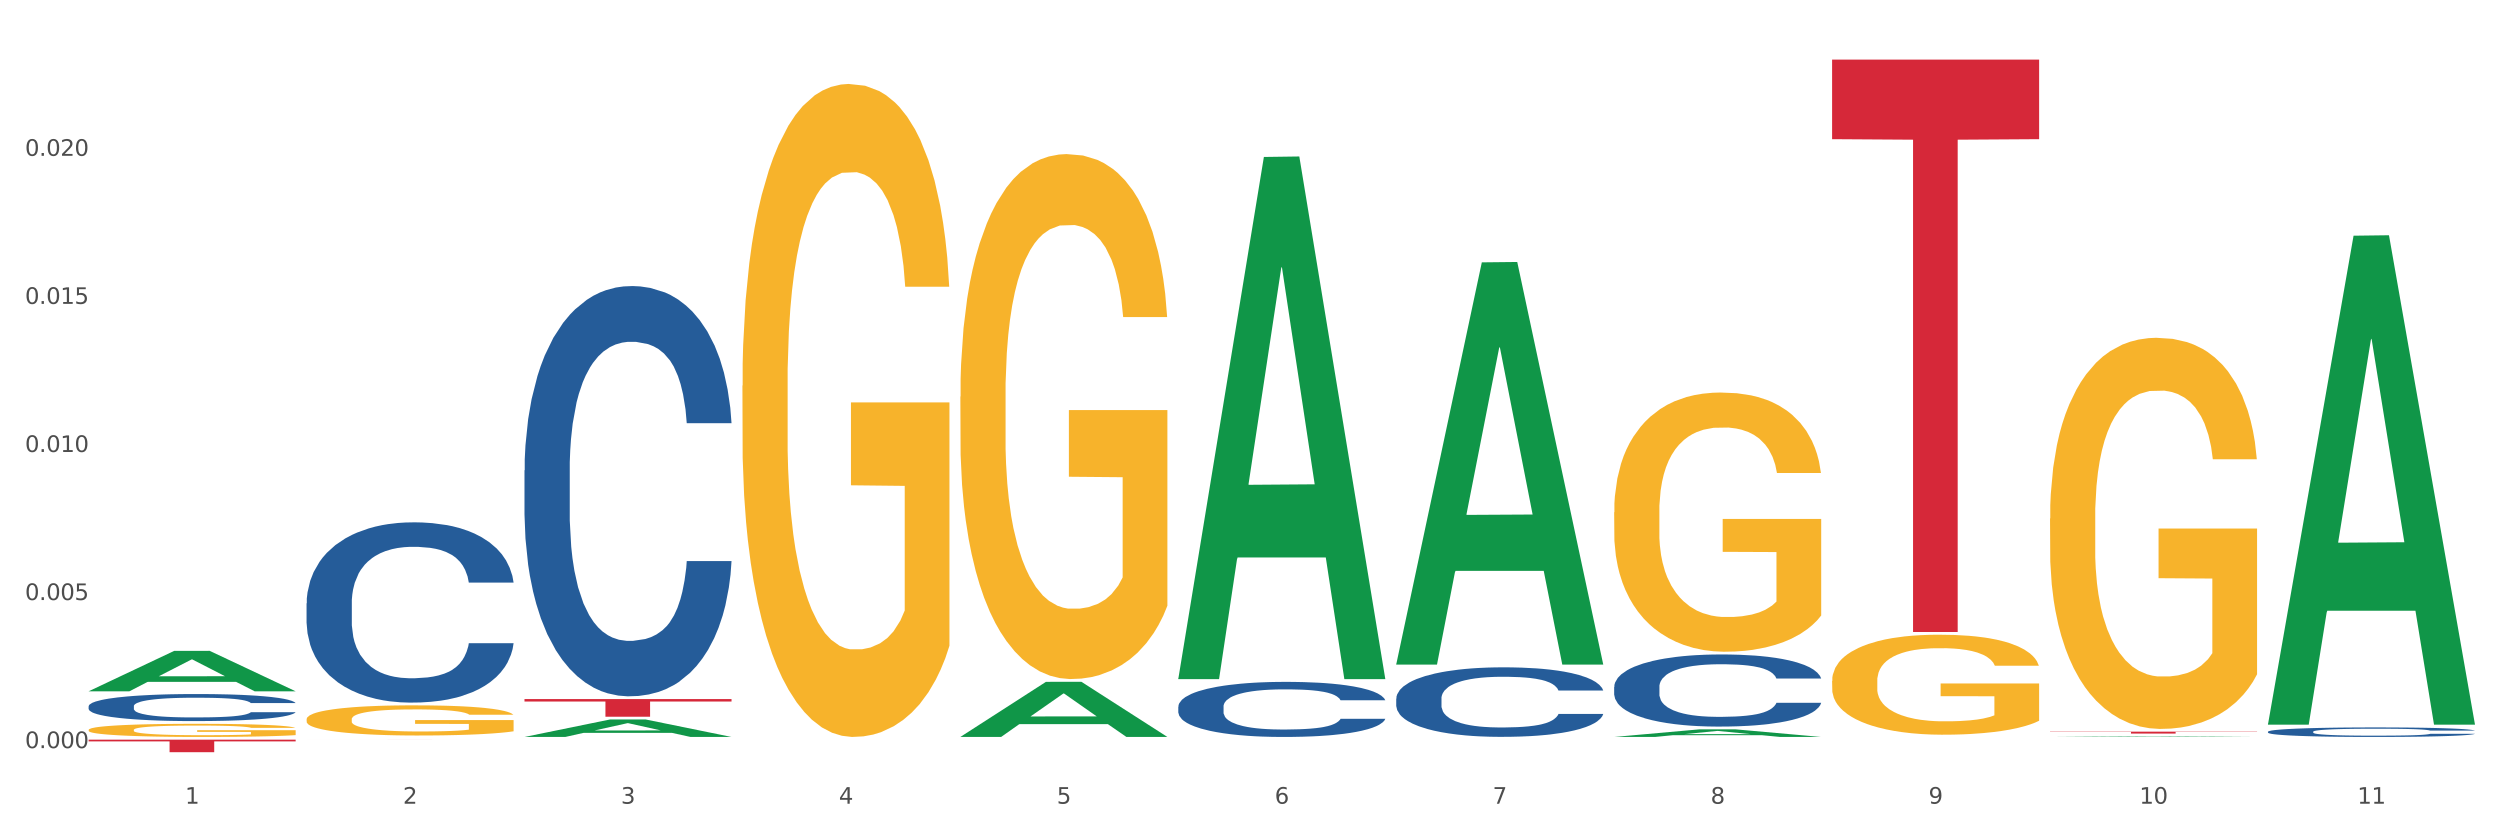<?xml version="1.0" encoding="utf-8" standalone="no"?>
<!DOCTYPE svg PUBLIC "-//W3C//DTD SVG 1.1//EN"
  "http://www.w3.org/Graphics/SVG/1.1/DTD/svg11.dtd">
<svg xmlns:xlink="http://www.w3.org/1999/xlink" width="1080pt" height="360pt" viewBox="0 0 1080 360" xmlns="http://www.w3.org/2000/svg" version="1.1">
 <rect x="0" y="0" width="1080" height="360" fill="#333333" stroke="none"/>
 <defs>
  <style type="text/css">*{stroke-linejoin: round; stroke-linecap: butt}</style>
 </defs>
 <g id="figure_1">
  <g id="patch_1">
   <path d="M 0 360 
L 1080 360 
L 1080 0 
L 0 0 
z
" style="fill: #ffffff; stroke: #ffffff; stroke-linejoin: miter"/>
  </g>
  <g id="axes_1">
   <g id="matplotlib.axis_1">
    <g id="xtick_1">
     <g id="text_1">
      <!-- 1 -->
      <g style="fill: #4d4d4d" transform="translate(79.949 347.204) scale(0.096 -0.096)">
       <defs>
        <path id="DejaVuSans-31" d="M 794 531 
L 1825 531 
L 1825 4091 
L 703 3866 
L 703 4441 
L 1819 4666 
L 2450 4666 
L 2450 531 
L 3481 531 
L 3481 0 
L 794 0 
L 794 531 
z
" transform="scale(0.016)"/>
       </defs>
       <use xlink:href="#DejaVuSans-31"/>
      </g>
     </g>
    </g>
    <g id="xtick_2">
     <g id="text_2">
      <!-- 2 -->
      <g style="fill: #4d4d4d" transform="translate(174.097 347.204) scale(0.096 -0.096)">
       <defs>
        <path id="DejaVuSans-32" d="M 1228 531 
L 3431 531 
L 3431 0 
L 469 0 
L 469 531 
Q 828 903 1448 1529 
Q 2069 2156 2228 2338 
Q 2531 2678 2651 2914 
Q 2772 3150 2772 3378 
Q 2772 3750 2511 3984 
Q 2250 4219 1831 4219 
Q 1534 4219 1204 4116 
Q 875 4013 500 3803 
L 500 4441 
Q 881 4594 1212 4672 
Q 1544 4750 1819 4750 
Q 2544 4750 2975 4387 
Q 3406 4025 3406 3419 
Q 3406 3131 3298 2873 
Q 3191 2616 2906 2266 
Q 2828 2175 2409 1742 
Q 1991 1309 1228 531 
z
" transform="scale(0.016)"/>
       </defs>
       <use xlink:href="#DejaVuSans-32"/>
      </g>
     </g>
    </g>
    <g id="xtick_3">
     <g id="text_3">
      <!-- 3 -->
      <g style="fill: #4d4d4d" transform="translate(268.244 347.204) scale(0.096 -0.096)">
       <defs>
        <path id="DejaVuSans-33" d="M 2597 2516 
Q 3050 2419 3304 2112 
Q 3559 1806 3559 1356 
Q 3559 666 3084 287 
Q 2609 -91 1734 -91 
Q 1441 -91 1130 -33 
Q 819 25 488 141 
L 488 750 
Q 750 597 1062 519 
Q 1375 441 1716 441 
Q 2309 441 2620 675 
Q 2931 909 2931 1356 
Q 2931 1769 2642 2001 
Q 2353 2234 1838 2234 
L 1294 2234 
L 1294 2753 
L 1863 2753 
Q 2328 2753 2575 2939 
Q 2822 3125 2822 3475 
Q 2822 3834 2567 4026 
Q 2313 4219 1838 4219 
Q 1578 4219 1281 4162 
Q 984 4106 628 3988 
L 628 4550 
Q 988 4650 1302 4700 
Q 1616 4750 1894 4750 
Q 2613 4750 3031 4423 
Q 3450 4097 3450 3541 
Q 3450 3153 3228 2886 
Q 3006 2619 2597 2516 
z
" transform="scale(0.016)"/>
       </defs>
       <use xlink:href="#DejaVuSans-33"/>
      </g>
     </g>
    </g>
    <g id="xtick_4">
     <g id="text_4">
      <!-- 4 -->
      <g style="fill: #4d4d4d" transform="translate(362.392 347.204) scale(0.096 -0.096)">
       <defs>
        <path id="DejaVuSans-34" d="M 2419 4116 
L 825 1625 
L 2419 1625 
L 2419 4116 
z
M 2253 4666 
L 3047 4666 
L 3047 1625 
L 3713 1625 
L 3713 1100 
L 3047 1100 
L 3047 0 
L 2419 0 
L 2419 1100 
L 313 1100 
L 313 1709 
L 2253 4666 
z
" transform="scale(0.016)"/>
       </defs>
       <use xlink:href="#DejaVuSans-34"/>
      </g>
     </g>
    </g>
    <g id="xtick_5">
     <g id="text_5">
      <!-- 5 -->
      <g style="fill: #4d4d4d" transform="translate(456.54 347.204) scale(0.096 -0.096)">
       <defs>
        <path id="DejaVuSans-35" d="M 691 4666 
L 3169 4666 
L 3169 4134 
L 1269 4134 
L 1269 2991 
Q 1406 3038 1543 3061 
Q 1681 3084 1819 3084 
Q 2600 3084 3056 2656 
Q 3513 2228 3513 1497 
Q 3513 744 3044 326 
Q 2575 -91 1722 -91 
Q 1428 -91 1123 -41 
Q 819 9 494 109 
L 494 744 
Q 775 591 1075 516 
Q 1375 441 1709 441 
Q 2250 441 2565 725 
Q 2881 1009 2881 1497 
Q 2881 1984 2565 2268 
Q 2250 2553 1709 2553 
Q 1456 2553 1204 2497 
Q 953 2441 691 2322 
L 691 4666 
z
" transform="scale(0.016)"/>
       </defs>
       <use xlink:href="#DejaVuSans-35"/>
      </g>
     </g>
    </g>
    <g id="xtick_6">
     <g id="text_6">
      <!-- 6 -->
      <g style="fill: #4d4d4d" transform="translate(550.688 347.204) scale(0.096 -0.096)">
       <defs>
        <path id="DejaVuSans-36" d="M 2113 2584 
Q 1688 2584 1439 2293 
Q 1191 2003 1191 1497 
Q 1191 994 1439 701 
Q 1688 409 2113 409 
Q 2538 409 2786 701 
Q 3034 994 3034 1497 
Q 3034 2003 2786 2293 
Q 2538 2584 2113 2584 
z
M 3366 4563 
L 3366 3988 
Q 3128 4100 2886 4159 
Q 2644 4219 2406 4219 
Q 1781 4219 1451 3797 
Q 1122 3375 1075 2522 
Q 1259 2794 1537 2939 
Q 1816 3084 2150 3084 
Q 2853 3084 3261 2657 
Q 3669 2231 3669 1497 
Q 3669 778 3244 343 
Q 2819 -91 2113 -91 
Q 1303 -91 875 529 
Q 447 1150 447 2328 
Q 447 3434 972 4092 
Q 1497 4750 2381 4750 
Q 2619 4750 2861 4703 
Q 3103 4656 3366 4563 
z
" transform="scale(0.016)"/>
       </defs>
       <use xlink:href="#DejaVuSans-36"/>
      </g>
     </g>
    </g>
    <g id="xtick_7">
     <g id="text_7">
      <!-- 7 -->
      <g style="fill: #4d4d4d" transform="translate(644.835 347.204) scale(0.096 -0.096)">
       <defs>
        <path id="DejaVuSans-37" d="M 525 4666 
L 3525 4666 
L 3525 4397 
L 1831 0 
L 1172 0 
L 2766 4134 
L 525 4134 
L 525 4666 
z
" transform="scale(0.016)"/>
       </defs>
       <use xlink:href="#DejaVuSans-37"/>
      </g>
     </g>
    </g>
    <g id="xtick_8">
     <g id="text_8">
      <!-- 8 -->
      <g style="fill: #4d4d4d" transform="translate(738.983 347.204) scale(0.096 -0.096)">
       <defs>
        <path id="DejaVuSans-38" d="M 2034 2216 
Q 1584 2216 1326 1975 
Q 1069 1734 1069 1313 
Q 1069 891 1326 650 
Q 1584 409 2034 409 
Q 2484 409 2743 651 
Q 3003 894 3003 1313 
Q 3003 1734 2745 1975 
Q 2488 2216 2034 2216 
z
M 1403 2484 
Q 997 2584 770 2862 
Q 544 3141 544 3541 
Q 544 4100 942 4425 
Q 1341 4750 2034 4750 
Q 2731 4750 3128 4425 
Q 3525 4100 3525 3541 
Q 3525 3141 3298 2862 
Q 3072 2584 2669 2484 
Q 3125 2378 3379 2068 
Q 3634 1759 3634 1313 
Q 3634 634 3220 271 
Q 2806 -91 2034 -91 
Q 1263 -91 848 271 
Q 434 634 434 1313 
Q 434 1759 690 2068 
Q 947 2378 1403 2484 
z
M 1172 3481 
Q 1172 3119 1398 2916 
Q 1625 2713 2034 2713 
Q 2441 2713 2670 2916 
Q 2900 3119 2900 3481 
Q 2900 3844 2670 4047 
Q 2441 4250 2034 4250 
Q 1625 4250 1398 4047 
Q 1172 3844 1172 3481 
z
" transform="scale(0.016)"/>
       </defs>
       <use xlink:href="#DejaVuSans-38"/>
      </g>
     </g>
    </g>
    <g id="xtick_9">
     <g id="text_9">
      <!-- 9 -->
      <g style="fill: #4d4d4d" transform="translate(833.131 347.204) scale(0.096 -0.096)">
       <defs>
        <path id="DejaVuSans-39" d="M 703 97 
L 703 672 
Q 941 559 1184 500 
Q 1428 441 1663 441 
Q 2288 441 2617 861 
Q 2947 1281 2994 2138 
Q 2813 1869 2534 1725 
Q 2256 1581 1919 1581 
Q 1219 1581 811 2004 
Q 403 2428 403 3163 
Q 403 3881 828 4315 
Q 1253 4750 1959 4750 
Q 2769 4750 3195 4129 
Q 3622 3509 3622 2328 
Q 3622 1225 3098 567 
Q 2575 -91 1691 -91 
Q 1453 -91 1209 -44 
Q 966 3 703 97 
z
M 1959 2075 
Q 2384 2075 2632 2365 
Q 2881 2656 2881 3163 
Q 2881 3666 2632 3958 
Q 2384 4250 1959 4250 
Q 1534 4250 1286 3958 
Q 1038 3666 1038 3163 
Q 1038 2656 1286 2365 
Q 1534 2075 1959 2075 
z
" transform="scale(0.016)"/>
       </defs>
       <use xlink:href="#DejaVuSans-39"/>
      </g>
     </g>
    </g>
    <g id="xtick_10">
     <g id="text_10">
      <!-- 10 -->
      <g style="fill: #4d4d4d" transform="translate(924.224 347.204) scale(0.096 -0.096)">
       <defs>
        <path id="DejaVuSans-30" d="M 2034 4250 
Q 1547 4250 1301 3770 
Q 1056 3291 1056 2328 
Q 1056 1369 1301 889 
Q 1547 409 2034 409 
Q 2525 409 2770 889 
Q 3016 1369 3016 2328 
Q 3016 3291 2770 3770 
Q 2525 4250 2034 4250 
z
M 2034 4750 
Q 2819 4750 3233 4129 
Q 3647 3509 3647 2328 
Q 3647 1150 3233 529 
Q 2819 -91 2034 -91 
Q 1250 -91 836 529 
Q 422 1150 422 2328 
Q 422 3509 836 4129 
Q 1250 4750 2034 4750 
z
" transform="scale(0.016)"/>
       </defs>
       <use xlink:href="#DejaVuSans-31"/>
       <use xlink:href="#DejaVuSans-30" transform="translate(63.623 0)"/>
      </g>
     </g>
    </g>
    <g id="xtick_11">
     <g id="text_11">
      <!-- 11 -->
      <g style="fill: #4d4d4d" transform="translate(1018.372 347.204) scale(0.096 -0.096)">
       <use xlink:href="#DejaVuSans-31"/>
       <use xlink:href="#DejaVuSans-31" transform="translate(63.623 0)"/>
      </g>
     </g>
    </g>
    <g id="xtick_12"/>
    <g id="xtick_13"/>
    <g id="xtick_14"/>
    <g id="xtick_15"/>
    <g id="xtick_16"/>
    <g id="xtick_17"/>
    <g id="xtick_18"/>
    <g id="xtick_19"/>
    <g id="xtick_20"/>
    <g id="xtick_21"/>
   </g>
   <g id="matplotlib.axis_2">
    <g id="ytick_1">
     <g id="text_12">
      <!-- 0.000 -->
      <g style="fill: #4d4d4d" transform="translate(10.8 323.188) scale(0.096 -0.096)">
       <defs>
        <path id="DejaVuSans-2e" d="M 684 794 
L 1344 794 
L 1344 0 
L 684 0 
L 684 794 
z
" transform="scale(0.016)"/>
       </defs>
       <use xlink:href="#DejaVuSans-30"/>
       <use xlink:href="#DejaVuSans-2e" transform="translate(63.623 0)"/>
       <use xlink:href="#DejaVuSans-30" transform="translate(95.41 0)"/>
       <use xlink:href="#DejaVuSans-30" transform="translate(159.033 0)"/>
       <use xlink:href="#DejaVuSans-30" transform="translate(222.656 0)"/>
      </g>
     </g>
    </g>
    <g id="ytick_2">
     <g id="text_13">
      <!-- 0.005 -->
      <g style="fill: #4d4d4d" transform="translate(10.8 259.22) scale(0.096 -0.096)">
       <use xlink:href="#DejaVuSans-30"/>
       <use xlink:href="#DejaVuSans-2e" transform="translate(63.623 0)"/>
       <use xlink:href="#DejaVuSans-30" transform="translate(95.41 0)"/>
       <use xlink:href="#DejaVuSans-30" transform="translate(159.033 0)"/>
       <use xlink:href="#DejaVuSans-35" transform="translate(222.656 0)"/>
      </g>
     </g>
    </g>
    <g id="ytick_3">
     <g id="text_14">
      <!-- 0.010 -->
      <g style="fill: #4d4d4d" transform="translate(10.8 195.252) scale(0.096 -0.096)">
       <use xlink:href="#DejaVuSans-30"/>
       <use xlink:href="#DejaVuSans-2e" transform="translate(63.623 0)"/>
       <use xlink:href="#DejaVuSans-30" transform="translate(95.41 0)"/>
       <use xlink:href="#DejaVuSans-31" transform="translate(159.033 0)"/>
       <use xlink:href="#DejaVuSans-30" transform="translate(222.656 0)"/>
      </g>
     </g>
    </g>
    <g id="ytick_4">
     <g id="text_15">
      <!-- 0.015 -->
      <g style="fill: #4d4d4d" transform="translate(10.8 131.284) scale(0.096 -0.096)">
       <use xlink:href="#DejaVuSans-30"/>
       <use xlink:href="#DejaVuSans-2e" transform="translate(63.623 0)"/>
       <use xlink:href="#DejaVuSans-30" transform="translate(95.41 0)"/>
       <use xlink:href="#DejaVuSans-31" transform="translate(159.033 0)"/>
       <use xlink:href="#DejaVuSans-35" transform="translate(222.656 0)"/>
      </g>
     </g>
    </g>
    <g id="ytick_5">
     <g id="text_16">
      <!-- 0.020 -->
      <g style="fill: #4d4d4d" transform="translate(10.8 67.315) scale(0.096 -0.096)">
       <use xlink:href="#DejaVuSans-30"/>
       <use xlink:href="#DejaVuSans-2e" transform="translate(63.623 0)"/>
       <use xlink:href="#DejaVuSans-30" transform="translate(95.41 0)"/>
       <use xlink:href="#DejaVuSans-32" transform="translate(159.033 0)"/>
       <use xlink:href="#DejaVuSans-30" transform="translate(222.656 0)"/>
      </g>
     </g>
    </g>
    <g id="ytick_6"/>
    <g id="ytick_7"/>
    <g id="ytick_8"/>
    <g id="ytick_9"/>
    <g id="ytick_10"/>
   </g>
   <g id="PolyCollection_1">
    <path d="M 38.283 298.615 
L 38.375 298.598 
L 75.258 281.176 
L 90.564 281.16 
L 127.723 298.648 
L 110.02 298.648 
L 101.998 294.575 
L 63.916 294.575 
L 63.64 294.641 
L 55.894 298.648 
L 38.283 298.648 
L 38.283 298.615 
L 68.711 292.145 
L 97.203 292.129 
L 83.095 284.887 
L 82.911 284.854 
L 82.727 284.904 
L 68.619 292.129 
L 68.711 292.145 
L 38.283 298.615 
z
" clip-path="url(#p1e951efc71)" style="fill: #109648"/>
    <path d="M 414.874 171.362 
L 414.979 171.155 
L 414.979 163.699 
L 415.19 157.278 
L 416.246 141.744 
L 417.83 128.903 
L 418.992 122.068 
L 420.154 116.475 
L 421.526 110.883 
L 423.216 105.084 
L 426.278 96.592 
L 428.179 92.242 
L 430.502 87.686 
L 434.726 81.058 
L 437.788 77.33 
L 440.956 74.223 
L 446.13 70.495 
L 449.509 68.838 
L 453.1 67.595 
L 457.429 66.766 
L 460.703 66.559 
L 467.883 67.181 
L 474.008 69.045 
L 476.964 70.495 
L 480.766 72.98 
L 482.772 74.637 
L 486.046 77.951 
L 489.425 82.3 
L 491.748 86.029 
L 495.233 93.071 
L 497.873 100.113 
L 500.301 108.812 
L 501.568 114.818 
L 502.519 120.411 
L 503.364 126.831 
L 504.208 136.98 
L 485.201 136.98 
L 484.462 129.731 
L 483.3 122.896 
L 481.611 116.268 
L 480.132 112.126 
L 477.598 106.948 
L 475.275 103.634 
L 472.846 101.148 
L 469.889 99.077 
L 467.566 98.042 
L 464.293 97.213 
L 457.851 97.42 
L 453.522 99.077 
L 450.565 101.148 
L 448.665 103.013 
L 446.975 105.084 
L 445.074 107.983 
L 442.857 112.333 
L 441.273 116.268 
L 439.689 121.239 
L 438.422 126.21 
L 437.26 132.009 
L 436.31 138.223 
L 435.571 144.644 
L 434.937 152.514 
L 434.409 165.563 
L 434.409 193.939 
L 434.62 200.359 
L 435.148 208.851 
L 435.782 215.272 
L 436.838 222.936 
L 437.788 228.114 
L 439.583 235.57 
L 441.59 241.784 
L 443.174 245.719 
L 444.758 249.033 
L 447.503 253.589 
L 450.565 257.318 
L 453.205 259.596 
L 456.796 261.667 
L 459.224 262.496 
L 461.336 262.91 
L 466.51 262.91 
L 470.206 262.289 
L 474.325 260.839 
L 477.492 258.975 
L 480.132 256.696 
L 483.089 252.968 
L 484.99 249.447 
L 484.99 206.159 
L 461.759 205.952 
L 461.759 177.162 
L 504.314 177.162 
L 504.314 261.667 
L 502.519 266.017 
L 500.512 269.952 
L 498.401 273.473 
L 495.233 277.823 
L 491.431 281.965 
L 488.052 284.865 
L 484.462 287.35 
L 480.238 289.628 
L 474.747 291.7 
L 471.368 292.528 
L 467.144 293.15 
L 462.181 293.357 
L 457.851 292.942 
L 453.628 291.907 
L 449.193 290.043 
L 444.863 287.35 
L 441.59 284.658 
L 438.316 281.344 
L 434.831 276.994 
L 432.086 272.852 
L 429.974 269.124 
L 427.651 264.36 
L 425.117 258.146 
L 423.216 252.554 
L 421.526 246.754 
L 419.731 239.298 
L 418.464 232.877 
L 417.197 224.8 
L 416.458 218.793 
L 415.613 209.473 
L 414.979 196.424 
L 414.874 171.362 
z
" clip-path="url(#p1e951efc71)" style="fill: #f7b32b"/>
    <path d="M 885.612 316.076 
L 975.052 316.076 
L 975.052 316.192 
L 939.87 316.192 
L 939.87 316.906 
L 920.583 316.906 
L 920.583 316.192 
L 885.612 316.192 
L 885.612 316.077 
L 885.612 316.076 
z
" clip-path="url(#p1e951efc71)" style="fill: #d62839"/>
    <path d="M 791.464 25.759 
L 880.905 25.759 
L 880.905 60.12 
L 845.722 60.352 
L 845.722 273.016 
L 826.435 273.016 
L 826.435 60.352 
L 791.464 60.12 
L 791.464 25.992 
L 791.464 25.759 
z
" clip-path="url(#p1e951efc71)" style="fill: #d62839"/>
    <path d="M 226.578 301.988 
L 316.019 301.988 
L 316.019 303.049 
L 280.836 303.057 
L 280.836 309.624 
L 261.549 309.624 
L 261.549 303.057 
L 226.578 303.049 
L 226.578 301.995 
L 226.578 301.988 
z
" clip-path="url(#p1e951efc71)" style="fill: #d62839"/>
    <path d="M 132.431 319.541 
L 221.871 319.541 
L 221.871 319.543 
L 186.688 319.543 
L 186.688 319.558 
L 167.401 319.558 
L 167.401 319.543 
L 132.431 319.543 
L 132.431 319.541 
L 132.431 319.541 
z
" clip-path="url(#p1e951efc71)" style="fill: #d62839"/>
    <path d="M 38.283 319.541 
L 127.723 319.541 
L 127.723 320.293 
L 92.541 320.298 
L 92.541 324.95 
L 73.254 324.95 
L 73.254 320.298 
L 38.283 320.293 
L 38.283 319.546 
L 38.283 319.541 
z
" clip-path="url(#p1e951efc71)" style="fill: #d62839"/>
    <path d="M 697.317 221.314 
L 697.422 221.211 
L 697.422 217.53 
L 697.633 214.359 
L 698.689 206.689 
L 700.273 200.349 
L 701.435 196.974 
L 702.597 194.213 
L 703.969 191.452 
L 705.659 188.588 
L 708.721 184.395 
L 710.622 182.248 
L 712.945 179.998 
L 717.169 176.725 
L 720.231 174.884 
L 723.399 173.35 
L 728.573 171.51 
L 731.952 170.692 
L 735.543 170.078 
L 739.872 169.669 
L 743.146 169.567 
L 750.326 169.873 
L 756.451 170.794 
L 759.407 171.51 
L 763.209 172.737 
L 765.215 173.555 
L 768.489 175.191 
L 771.868 177.339 
L 774.191 179.18 
L 777.676 182.657 
L 780.316 186.134 
L 782.744 190.429 
L 784.011 193.395 
L 784.962 196.156 
L 785.807 199.326 
L 786.651 204.337 
L 767.644 204.337 
L 766.905 200.758 
L 765.743 197.383 
L 764.054 194.111 
L 762.575 192.065 
L 760.041 189.509 
L 757.718 187.872 
L 755.289 186.645 
L 752.333 185.622 
L 750.009 185.111 
L 746.736 184.702 
L 740.294 184.804 
L 735.965 185.622 
L 733.008 186.645 
L 731.108 187.566 
L 729.418 188.588 
L 727.517 190.02 
L 725.3 192.168 
L 723.716 194.111 
L 722.132 196.565 
L 720.865 199.019 
L 719.703 201.883 
L 718.753 204.951 
L 718.014 208.121 
L 717.38 212.007 
L 716.852 218.45 
L 716.852 232.461 
L 717.063 235.631 
L 717.591 239.824 
L 718.225 242.994 
L 719.281 246.778 
L 720.231 249.335 
L 722.026 253.016 
L 724.033 256.084 
L 725.617 258.027 
L 727.201 259.664 
L 729.946 261.913 
L 733.008 263.754 
L 735.648 264.879 
L 739.239 265.902 
L 741.667 266.311 
L 743.779 266.515 
L 748.953 266.515 
L 752.649 266.209 
L 756.768 265.493 
L 759.935 264.572 
L 762.575 263.447 
L 765.532 261.607 
L 767.433 259.868 
L 767.433 238.494 
L 744.202 238.392 
L 744.202 224.177 
L 786.757 224.177 
L 786.757 265.902 
L 784.962 268.049 
L 782.956 269.992 
L 780.844 271.731 
L 777.676 273.879 
L 773.874 275.924 
L 770.495 277.356 
L 766.905 278.583 
L 762.681 279.708 
L 757.19 280.73 
L 753.811 281.14 
L 749.587 281.446 
L 744.624 281.549 
L 740.294 281.344 
L 736.071 280.833 
L 731.636 279.912 
L 727.306 278.583 
L 724.033 277.253 
L 720.759 275.617 
L 717.274 273.47 
L 714.529 271.424 
L 712.417 269.583 
L 710.094 267.231 
L 707.56 264.163 
L 705.659 261.402 
L 703.969 258.539 
L 702.174 254.857 
L 700.907 251.687 
L 699.64 247.698 
L 698.901 244.733 
L 698.056 240.131 
L 697.422 233.688 
L 697.317 221.314 
z
" clip-path="url(#p1e951efc71)" style="fill: #f7b32b"/>
    <path d="M 320.726 166.622 
L 320.832 166.364 
L 320.832 157.089 
L 321.043 149.103 
L 322.099 129.781 
L 323.683 113.808 
L 324.844 105.306 
L 326.006 98.35 
L 327.379 91.394 
L 329.068 84.18 
L 332.13 73.617 
L 334.031 68.207 
L 336.354 62.539 
L 340.578 54.295 
L 343.64 49.658 
L 346.808 45.793 
L 351.983 41.156 
L 355.362 39.095 
L 358.952 37.549 
L 363.281 36.518 
L 366.555 36.261 
L 373.735 37.034 
L 379.86 39.352 
L 382.817 41.156 
L 386.618 44.247 
L 388.625 46.308 
L 391.898 50.43 
L 395.277 55.841 
L 397.6 60.478 
L 401.085 69.237 
L 403.725 77.997 
L 406.154 88.817 
L 407.421 96.289 
L 408.371 103.245 
L 409.216 111.231 
L 410.061 123.855 
L 391.053 123.855 
L 390.314 114.838 
L 389.153 106.336 
L 387.463 98.092 
L 385.985 92.939 
L 383.45 86.499 
L 381.127 82.377 
L 378.699 79.285 
L 375.742 76.709 
L 373.419 75.421 
L 370.145 74.39 
L 363.704 74.648 
L 359.374 76.709 
L 356.418 79.285 
L 354.517 81.604 
L 352.827 84.18 
L 350.927 87.787 
L 348.709 93.197 
L 347.125 98.092 
L 345.541 104.275 
L 344.274 110.458 
L 343.112 117.672 
L 342.162 125.401 
L 341.423 133.387 
L 340.789 143.177 
L 340.261 159.408 
L 340.261 194.703 
L 340.473 202.69 
L 341.001 213.253 
L 341.634 221.239 
L 342.69 230.772 
L 343.64 237.212 
L 345.436 246.487 
L 347.442 254.216 
L 349.026 259.111 
L 350.61 263.233 
L 353.355 268.901 
L 356.418 273.538 
L 359.058 276.372 
L 362.648 278.949 
L 365.077 279.979 
L 367.189 280.494 
L 372.363 280.494 
L 376.059 279.721 
L 380.177 277.918 
L 383.345 275.599 
L 385.985 272.765 
L 388.941 268.128 
L 390.842 263.748 
L 390.842 209.904 
L 367.611 209.646 
L 367.611 173.835 
L 410.166 173.835 
L 410.166 278.949 
L 408.371 284.359 
L 406.365 289.254 
L 404.253 293.633 
L 401.085 299.044 
L 397.284 304.196 
L 393.904 307.803 
L 390.314 310.895 
L 386.09 313.729 
L 380.599 316.305 
L 377.22 317.335 
L 372.996 318.108 
L 368.033 318.366 
L 363.704 317.851 
L 359.48 316.563 
L 355.045 314.244 
L 350.715 310.895 
L 347.442 307.545 
L 344.168 303.423 
L 340.684 298.013 
L 337.938 292.861 
L 335.826 288.223 
L 333.503 282.298 
L 330.969 274.569 
L 329.068 267.613 
L 327.379 260.399 
L 325.583 251.124 
L 324.316 243.138 
L 323.049 233.09 
L 322.31 225.619 
L 321.465 214.026 
L 320.832 197.795 
L 320.726 166.622 
z
" clip-path="url(#p1e951efc71)" style="fill: #f7b32b"/>
    <path d="M 885.612 224.009 
L 885.718 223.854 
L 885.718 218.299 
L 885.929 213.515 
L 886.985 201.941 
L 888.569 192.374 
L 889.73 187.281 
L 890.892 183.115 
L 892.265 178.948 
L 893.954 174.627 
L 897.016 168.3 
L 898.917 165.059 
L 901.24 161.664 
L 905.464 156.726 
L 908.526 153.949 
L 911.694 151.634 
L 916.869 148.856 
L 920.248 147.622 
L 923.838 146.696 
L 928.167 146.078 
L 931.441 145.924 
L 938.622 146.387 
L 944.746 147.776 
L 947.703 148.856 
L 951.504 150.708 
L 953.511 151.942 
L 956.784 154.412 
L 960.163 157.652 
L 962.486 160.43 
L 965.971 165.677 
L 968.611 170.923 
L 971.04 177.405 
L 972.307 181.88 
L 973.257 186.047 
L 974.102 190.83 
L 974.947 198.392 
L 955.939 198.392 
L 955.2 192.991 
L 954.039 187.898 
L 952.349 182.96 
L 950.871 179.874 
L 948.336 176.016 
L 946.013 173.547 
L 943.585 171.695 
L 940.628 170.152 
L 938.305 169.38 
L 935.031 168.763 
L 928.59 168.917 
L 924.26 170.152 
L 921.304 171.695 
L 919.403 173.084 
L 917.713 174.627 
L 915.813 176.788 
L 913.595 180.028 
L 912.011 182.96 
L 910.427 186.664 
L 909.16 190.367 
L 907.999 194.688 
L 907.048 199.318 
L 906.309 204.102 
L 905.675 209.966 
L 905.147 219.688 
L 905.147 240.829 
L 905.359 245.613 
L 905.887 251.94 
L 906.52 256.724 
L 907.576 262.433 
L 908.526 266.291 
L 910.322 271.847 
L 912.328 276.476 
L 913.912 279.408 
L 915.496 281.877 
L 918.241 285.272 
L 921.304 288.05 
L 923.944 289.748 
L 927.534 291.291 
L 929.963 291.908 
L 932.075 292.217 
L 937.249 292.217 
L 940.945 291.754 
L 945.063 290.673 
L 948.231 289.285 
L 950.871 287.587 
L 953.827 284.809 
L 955.728 282.186 
L 955.728 249.934 
L 932.497 249.779 
L 932.497 228.329 
L 975.052 228.329 
L 975.052 291.291 
L 973.257 294.531 
L 971.251 297.463 
L 969.139 300.087 
L 965.971 303.327 
L 962.17 306.414 
L 958.79 308.574 
L 955.2 310.426 
L 950.976 312.124 
L 945.485 313.667 
L 942.106 314.284 
L 937.882 314.747 
L 932.919 314.901 
L 928.59 314.593 
L 924.366 313.821 
L 919.931 312.432 
L 915.601 310.426 
L 912.328 308.42 
L 909.054 305.951 
L 905.57 302.71 
L 902.824 299.624 
L 900.712 296.846 
L 898.389 293.297 
L 895.855 288.667 
L 893.954 284.501 
L 892.265 280.18 
L 890.469 274.625 
L 889.202 269.841 
L 887.935 263.822 
L 887.196 259.347 
L 886.351 252.403 
L 885.718 242.681 
L 885.612 224.009 
z
" clip-path="url(#p1e951efc71)" style="fill: #f7b32b"/>
    <path d="M 38.283 305.073 
L 38.389 305.063 
L 38.389 304.764 
L 38.706 304.358 
L 39.869 303.611 
L 41.349 303.046 
L 43.886 302.384 
L 45.261 302.107 
L 47.058 301.797 
L 50.758 301.295 
L 54.987 300.869 
L 57.947 300.634 
L 60.167 300.484 
L 65.136 300.218 
L 67.991 300.1 
L 70.951 300.004 
L 73.488 299.94 
L 77.717 299.866 
L 81.1 299.833 
L 85.012 299.823 
L 88.289 299.833 
L 92.624 299.876 
L 98.967 300.004 
L 101.399 300.079 
L 104.676 300.207 
L 108.059 300.378 
L 110.808 300.548 
L 113.98 300.794 
L 117.257 301.114 
L 120.429 301.52 
L 122.649 301.893 
L 124.446 302.288 
L 126.032 302.768 
L 127.195 303.291 
L 127.723 303.729 
L 108.376 303.729 
L 107.848 303.334 
L 106.79 302.907 
L 105.733 302.619 
L 104.57 302.384 
L 102.773 302.117 
L 101.187 301.946 
L 98.544 301.744 
L 96.113 301.616 
L 94.104 301.541 
L 91.672 301.477 
L 86.492 301.413 
L 82.792 301.413 
L 80.466 301.434 
L 77.611 301.488 
L 75.18 301.562 
L 72.325 301.69 
L 70.105 301.829 
L 67.885 302.01 
L 66.616 302.139 
L 64.713 302.373 
L 63.445 302.565 
L 61.753 302.896 
L 60.802 303.131 
L 59.11 303.739 
L 58.37 304.187 
L 58.053 304.497 
L 57.841 304.838 
L 57.841 306.503 
L 58.476 307.25 
L 59.004 307.57 
L 59.85 307.933 
L 61.436 308.403 
L 63.762 308.862 
L 66.193 309.192 
L 68.202 309.395 
L 70.105 309.545 
L 72.008 309.662 
L 74.334 309.769 
L 76.237 309.833 
L 79.091 309.897 
L 82.475 309.929 
L 85.118 309.929 
L 90.509 309.875 
L 92.941 309.822 
L 95.267 309.747 
L 97.804 309.63 
L 99.813 309.502 
L 100.976 309.406 
L 102.879 309.203 
L 104.359 308.99 
L 105.628 308.744 
L 106.473 308.531 
L 107.425 308.211 
L 108.165 307.848 
L 108.376 307.656 
L 127.723 307.656 
L 127.3 308.04 
L 126.56 308.413 
L 125.08 308.915 
L 123.917 309.203 
L 122.12 309.555 
L 120.217 309.854 
L 117.574 310.185 
L 115.142 310.43 
L 112.605 310.644 
L 109.856 310.836 
L 104.887 311.103 
L 103.09 311.177 
L 99.284 311.305 
L 96.324 311.38 
L 91.989 311.455 
L 87.549 311.497 
L 82.897 311.508 
L 78.774 311.487 
L 74.228 311.423 
L 71.374 311.359 
L 68.202 311.263 
L 64.502 311.113 
L 61.013 310.932 
L 57.736 310.718 
L 54.67 310.473 
L 51.815 310.195 
L 48.115 309.737 
L 45.366 309.288 
L 43.358 308.872 
L 41.983 308.52 
L 40.609 308.072 
L 39.869 307.762 
L 38.706 307.015 
L 38.283 306.322 
L 38.283 305.073 
z
" clip-path="url(#p1e951efc71)" style="fill: #255c99"/>
    <path d="M 132.431 260.64 
L 132.536 260.569 
L 132.536 258.577 
L 132.854 255.874 
L 134.016 250.895 
L 135.497 247.125 
L 138.034 242.715 
L 139.408 240.865 
L 141.206 238.803 
L 144.906 235.46 
L 149.135 232.614 
L 152.095 231.049 
L 154.315 230.054 
L 159.284 228.275 
L 162.138 227.493 
L 165.099 226.853 
L 167.636 226.426 
L 171.865 225.928 
L 175.248 225.715 
L 179.16 225.644 
L 182.437 225.715 
L 186.771 225.999 
L 193.115 226.853 
L 195.546 227.351 
L 198.824 228.204 
L 202.207 229.342 
L 204.956 230.48 
L 208.127 232.116 
L 211.405 234.25 
L 214.576 236.953 
L 216.796 239.443 
L 218.594 242.075 
L 220.179 245.275 
L 221.342 248.761 
L 221.871 251.677 
L 202.524 251.677 
L 201.995 249.045 
L 200.938 246.2 
L 199.881 244.28 
L 198.718 242.715 
L 196.921 240.937 
L 195.335 239.798 
L 192.692 238.447 
L 190.26 237.593 
L 188.252 237.096 
L 185.82 236.669 
L 180.64 236.242 
L 176.939 236.242 
L 174.614 236.384 
L 171.759 236.74 
L 169.327 237.238 
L 166.473 238.091 
L 164.253 239.016 
L 162.033 240.225 
L 160.764 241.079 
L 158.861 242.644 
L 157.592 243.924 
L 155.901 246.129 
L 154.949 247.694 
L 153.258 251.748 
L 152.518 254.736 
L 152.201 256.799 
L 151.989 259.075 
L 151.989 270.171 
L 152.623 275.15 
L 153.152 277.284 
L 153.998 279.703 
L 155.584 282.832 
L 157.91 285.891 
L 160.341 288.096 
L 162.35 289.447 
L 164.253 290.443 
L 166.156 291.226 
L 168.482 291.937 
L 170.385 292.364 
L 173.239 292.791 
L 176.622 293.004 
L 179.265 293.004 
L 184.657 292.648 
L 187.089 292.293 
L 189.414 291.795 
L 191.952 291.012 
L 193.961 290.159 
L 195.123 289.519 
L 197.026 288.167 
L 198.507 286.744 
L 199.775 285.108 
L 200.621 283.686 
L 201.572 281.552 
L 202.313 279.134 
L 202.524 277.853 
L 221.871 277.853 
L 221.448 280.414 
L 220.708 282.903 
L 219.228 286.247 
L 218.065 288.167 
L 216.268 290.514 
L 214.365 292.506 
L 211.722 294.711 
L 209.29 296.347 
L 206.753 297.77 
L 204.004 299.05 
L 199.035 300.828 
L 197.238 301.326 
L 193.432 302.18 
L 190.472 302.678 
L 186.137 303.176 
L 181.697 303.46 
L 177.045 303.531 
L 172.922 303.389 
L 168.376 302.962 
L 165.521 302.535 
L 162.35 301.895 
L 158.65 300.899 
L 155.161 299.69 
L 151.883 298.268 
L 148.817 296.632 
L 145.963 294.782 
L 142.263 291.724 
L 139.514 288.736 
L 137.505 285.962 
L 136.131 283.615 
L 134.757 280.627 
L 134.016 278.565 
L 132.854 273.585 
L 132.431 268.962 
L 132.431 260.64 
z
" clip-path="url(#p1e951efc71)" style="fill: #255c99"/>
    <path d="M 226.578 203.209 
L 226.684 203.047 
L 226.684 198.515 
L 227.001 192.364 
L 228.164 181.034 
L 229.644 172.455 
L 232.182 162.42 
L 233.556 158.211 
L 235.353 153.517 
L 239.053 145.91 
L 243.282 139.435 
L 246.243 135.874 
L 248.463 133.608 
L 253.432 129.561 
L 256.286 127.781 
L 259.246 126.324 
L 261.784 125.353 
L 266.012 124.22 
L 269.396 123.734 
L 273.307 123.572 
L 276.585 123.734 
L 280.919 124.382 
L 287.262 126.324 
L 289.694 127.457 
L 292.971 129.399 
L 296.354 131.989 
L 299.103 134.579 
L 302.275 138.302 
L 305.552 143.158 
L 308.724 149.309 
L 310.944 154.974 
L 312.741 160.963 
L 314.327 168.247 
L 315.49 176.178 
L 316.019 182.814 
L 296.672 182.814 
L 296.143 176.826 
L 295.086 170.351 
L 294.029 165.981 
L 292.866 162.42 
L 291.068 158.373 
L 289.483 155.783 
L 286.84 152.708 
L 284.408 150.765 
L 282.399 149.632 
L 279.968 148.661 
L 274.787 147.69 
L 271.087 147.69 
L 268.761 148.014 
L 265.907 148.823 
L 263.475 149.956 
L 260.621 151.899 
L 258.4 154.003 
L 256.18 156.754 
L 254.912 158.697 
L 253.009 162.258 
L 251.74 165.171 
L 250.048 170.189 
L 249.097 173.75 
L 247.405 182.976 
L 246.665 189.775 
L 246.348 194.469 
L 246.137 199.648 
L 246.137 224.899 
L 246.771 236.229 
L 247.3 241.085 
L 248.146 246.589 
L 249.731 253.711 
L 252.057 260.671 
L 254.489 265.689 
L 256.497 268.764 
L 258.4 271.03 
L 260.303 272.811 
L 262.629 274.429 
L 264.532 275.4 
L 267.387 276.372 
L 270.77 276.857 
L 273.413 276.857 
L 278.805 276.048 
L 281.236 275.239 
L 283.562 274.106 
L 286.099 272.325 
L 288.108 270.383 
L 289.271 268.926 
L 291.174 265.851 
L 292.654 262.613 
L 293.923 258.89 
L 294.769 255.653 
L 295.72 250.797 
L 296.46 245.294 
L 296.672 242.38 
L 316.019 242.38 
L 315.596 248.207 
L 314.856 253.873 
L 313.376 261.48 
L 312.213 265.851 
L 310.415 271.192 
L 308.512 275.724 
L 305.869 280.742 
L 303.438 284.465 
L 300.9 287.702 
L 298.152 290.616 
L 293.183 294.662 
L 291.386 295.795 
L 287.58 297.738 
L 284.619 298.871 
L 280.285 300.004 
L 275.845 300.651 
L 271.193 300.813 
L 267.07 300.489 
L 262.524 299.518 
L 259.669 298.547 
L 256.497 297.09 
L 252.797 294.824 
L 249.308 292.072 
L 246.031 288.835 
L 242.965 285.112 
L 240.111 280.904 
L 236.41 273.944 
L 233.662 267.145 
L 231.653 260.833 
L 230.279 255.491 
L 228.904 248.693 
L 228.164 243.999 
L 227.001 232.668 
L 226.578 222.147 
L 226.578 203.209 
z
" clip-path="url(#p1e951efc71)" style="fill: #255c99"/>
    <path d="M 509.021 305.261 
L 509.127 305.239 
L 509.127 304.631 
L 509.444 303.805 
L 510.607 302.283 
L 512.087 301.132 
L 514.625 299.784 
L 515.999 299.219 
L 517.796 298.589 
L 521.496 297.567 
L 525.725 296.698 
L 528.686 296.22 
L 530.906 295.916 
L 535.875 295.372 
L 538.729 295.133 
L 541.689 294.938 
L 544.227 294.807 
L 548.455 294.655 
L 551.839 294.59 
L 555.75 294.568 
L 559.028 294.59 
L 563.362 294.677 
L 569.705 294.938 
L 572.137 295.09 
L 575.414 295.351 
L 578.797 295.698 
L 581.546 296.046 
L 584.718 296.546 
L 587.995 297.198 
L 591.167 298.024 
L 593.387 298.784 
L 595.184 299.589 
L 596.77 300.567 
L 597.933 301.631 
L 598.462 302.522 
L 579.115 302.522 
L 578.586 301.718 
L 577.529 300.849 
L 576.472 300.262 
L 575.309 299.784 
L 573.511 299.241 
L 571.926 298.893 
L 569.283 298.48 
L 566.851 298.219 
L 564.842 298.067 
L 562.411 297.937 
L 557.23 297.806 
L 553.53 297.806 
L 551.204 297.85 
L 548.35 297.959 
L 545.918 298.111 
L 543.064 298.371 
L 540.843 298.654 
L 538.623 299.023 
L 537.355 299.284 
L 535.452 299.762 
L 534.183 300.154 
L 532.492 300.827 
L 531.54 301.305 
L 529.848 302.544 
L 529.108 303.457 
L 528.791 304.087 
L 528.58 304.783 
L 528.58 308.173 
L 529.214 309.694 
L 529.743 310.346 
L 530.589 311.085 
L 532.174 312.042 
L 534.5 312.976 
L 536.932 313.65 
L 538.941 314.063 
L 540.843 314.367 
L 542.746 314.606 
L 545.072 314.823 
L 546.975 314.954 
L 549.83 315.084 
L 553.213 315.149 
L 555.856 315.149 
L 561.248 315.041 
L 563.679 314.932 
L 566.005 314.78 
L 568.542 314.541 
L 570.551 314.28 
L 571.714 314.085 
L 573.617 313.672 
L 575.097 313.237 
L 576.366 312.737 
L 577.212 312.302 
L 578.163 311.65 
L 578.903 310.911 
L 579.115 310.52 
L 598.462 310.52 
L 598.039 311.303 
L 597.299 312.063 
L 595.819 313.085 
L 594.656 313.672 
L 592.858 314.389 
L 590.955 314.997 
L 588.312 315.671 
L 585.881 316.171 
L 583.343 316.606 
L 580.595 316.997 
L 575.626 317.54 
L 573.829 317.692 
L 570.023 317.953 
L 567.062 318.105 
L 562.728 318.257 
L 558.288 318.344 
L 553.636 318.366 
L 549.513 318.322 
L 544.967 318.192 
L 542.112 318.062 
L 538.941 317.866 
L 535.24 317.562 
L 531.751 317.192 
L 528.474 316.758 
L 525.408 316.258 
L 522.554 315.693 
L 518.853 314.758 
L 516.105 313.845 
L 514.096 312.998 
L 512.722 312.281 
L 511.347 311.368 
L 510.607 310.738 
L 509.444 309.216 
L 509.021 307.804 
L 509.021 305.261 
z
" clip-path="url(#p1e951efc71)" style="fill: #255c99"/>
    <path d="M 603.169 301.781 
L 603.275 301.753 
L 603.275 300.985 
L 603.592 299.943 
L 604.755 298.022 
L 606.235 296.568 
L 608.772 294.867 
L 610.147 294.154 
L 611.944 293.358 
L 615.644 292.069 
L 619.873 290.972 
L 622.833 290.368 
L 625.053 289.984 
L 630.022 289.298 
L 632.877 288.996 
L 635.837 288.749 
L 638.374 288.585 
L 642.603 288.393 
L 645.986 288.311 
L 649.898 288.283 
L 653.175 288.311 
L 657.51 288.42 
L 663.853 288.749 
L 666.285 288.942 
L 669.562 289.271 
L 672.945 289.71 
L 675.694 290.149 
L 678.866 290.78 
L 682.143 291.603 
L 685.315 292.645 
L 687.535 293.605 
L 689.332 294.62 
L 690.918 295.855 
L 692.081 297.199 
L 692.609 298.324 
L 673.262 298.324 
L 672.734 297.309 
L 671.676 296.212 
L 670.619 295.471 
L 669.456 294.867 
L 667.659 294.181 
L 666.073 293.743 
L 663.43 293.221 
L 660.999 292.892 
L 658.99 292.7 
L 656.558 292.535 
L 651.378 292.371 
L 647.678 292.371 
L 645.352 292.426 
L 642.497 292.563 
L 640.066 292.755 
L 637.211 293.084 
L 634.991 293.441 
L 632.771 293.907 
L 631.502 294.236 
L 629.599 294.84 
L 628.331 295.334 
L 626.639 296.184 
L 625.688 296.788 
L 623.996 298.351 
L 623.256 299.504 
L 622.939 300.299 
L 622.727 301.177 
L 622.727 305.457 
L 623.362 307.377 
L 623.89 308.2 
L 624.736 309.133 
L 626.322 310.34 
L 628.648 311.52 
L 631.079 312.37 
L 633.088 312.892 
L 634.991 313.276 
L 636.894 313.578 
L 639.22 313.852 
L 641.123 314.016 
L 643.977 314.181 
L 647.361 314.263 
L 650.004 314.263 
L 655.395 314.126 
L 657.827 313.989 
L 660.153 313.797 
L 662.69 313.495 
L 664.699 313.166 
L 665.862 312.919 
L 667.765 312.398 
L 669.245 311.849 
L 670.514 311.218 
L 671.359 310.669 
L 672.311 309.846 
L 673.051 308.914 
L 673.262 308.42 
L 692.609 308.42 
L 692.186 309.407 
L 691.446 310.368 
L 689.966 311.657 
L 688.803 312.398 
L 687.006 313.303 
L 685.103 314.071 
L 682.46 314.922 
L 680.028 315.553 
L 677.491 316.101 
L 674.742 316.595 
L 669.773 317.281 
L 667.976 317.473 
L 664.17 317.802 
L 661.21 317.994 
L 656.875 318.186 
L 652.435 318.296 
L 647.783 318.324 
L 643.66 318.269 
L 639.114 318.104 
L 636.26 317.94 
L 633.088 317.693 
L 629.388 317.309 
L 625.899 316.842 
L 622.622 316.294 
L 619.556 315.663 
L 616.701 314.949 
L 613.001 313.77 
L 610.252 312.617 
L 608.244 311.547 
L 606.869 310.642 
L 605.495 309.49 
L 604.755 308.694 
L 603.592 306.774 
L 603.169 304.991 
L 603.169 301.781 
z
" clip-path="url(#p1e951efc71)" style="fill: #255c99"/>
    <path d="M 697.317 296.726 
L 697.422 296.698 
L 697.422 295.901 
L 697.74 294.819 
L 698.903 292.827 
L 700.383 291.319 
L 702.92 289.554 
L 704.294 288.814 
L 706.092 287.989 
L 709.792 286.651 
L 714.021 285.513 
L 716.981 284.887 
L 719.201 284.488 
L 724.17 283.777 
L 727.024 283.464 
L 729.985 283.208 
L 732.522 283.037 
L 736.751 282.838 
L 740.134 282.752 
L 744.046 282.724 
L 747.323 282.752 
L 751.657 282.866 
L 758.001 283.208 
L 760.432 283.407 
L 763.71 283.748 
L 767.093 284.204 
L 769.842 284.659 
L 773.013 285.314 
L 776.291 286.167 
L 779.462 287.249 
L 781.682 288.245 
L 783.48 289.298 
L 785.065 290.579 
L 786.228 291.973 
L 786.757 293.14 
L 767.41 293.14 
L 766.881 292.087 
L 765.824 290.949 
L 764.767 290.18 
L 763.604 289.554 
L 761.807 288.843 
L 760.221 288.387 
L 757.578 287.847 
L 755.146 287.505 
L 753.138 287.306 
L 750.706 287.135 
L 745.526 286.964 
L 741.825 286.964 
L 739.5 287.021 
L 736.645 287.164 
L 734.213 287.363 
L 731.359 287.704 
L 729.139 288.074 
L 726.919 288.558 
L 725.65 288.9 
L 723.747 289.526 
L 722.478 290.038 
L 720.787 290.92 
L 719.835 291.546 
L 718.144 293.169 
L 717.404 294.364 
L 717.087 295.189 
L 716.875 296.1 
L 716.875 300.54 
L 717.509 302.532 
L 718.038 303.386 
L 718.884 304.354 
L 720.47 305.606 
L 722.796 306.83 
L 725.227 307.712 
L 727.236 308.253 
L 729.139 308.651 
L 731.042 308.964 
L 733.368 309.249 
L 735.271 309.42 
L 738.125 309.59 
L 741.508 309.676 
L 744.151 309.676 
L 749.543 309.534 
L 751.975 309.391 
L 754.301 309.192 
L 756.838 308.879 
L 758.847 308.537 
L 760.009 308.281 
L 761.912 307.741 
L 763.393 307.171 
L 764.661 306.517 
L 765.507 305.947 
L 766.458 305.094 
L 767.199 304.126 
L 767.41 303.614 
L 786.757 303.614 
L 786.334 304.638 
L 785.594 305.634 
L 784.114 306.972 
L 782.951 307.741 
L 781.154 308.68 
L 779.251 309.477 
L 776.608 310.359 
L 774.176 311.013 
L 771.639 311.583 
L 768.89 312.095 
L 763.921 312.806 
L 762.124 313.006 
L 758.318 313.347 
L 755.358 313.546 
L 751.023 313.746 
L 746.583 313.86 
L 741.931 313.888 
L 737.808 313.831 
L 733.262 313.66 
L 730.407 313.49 
L 727.236 313.233 
L 723.536 312.835 
L 720.047 312.351 
L 716.769 311.782 
L 713.704 311.127 
L 710.849 310.387 
L 707.149 309.164 
L 704.4 307.968 
L 702.391 306.858 
L 701.017 305.919 
L 699.643 304.724 
L 698.903 303.898 
L 697.74 301.906 
L 697.317 300.056 
L 697.317 296.726 
z
" clip-path="url(#p1e951efc71)" style="fill: #255c99"/>
    <path d="M 979.76 316.096 
L 979.865 316.093 
L 979.865 315.987 
L 980.183 315.844 
L 981.346 315.581 
L 982.826 315.381 
L 985.363 315.148 
L 986.737 315.05 
L 988.535 314.941 
L 992.235 314.764 
L 996.464 314.613 
L 999.424 314.531 
L 1001.644 314.478 
L 1006.613 314.384 
L 1009.467 314.342 
L 1012.428 314.308 
L 1014.965 314.286 
L 1019.194 314.26 
L 1022.577 314.248 
L 1026.489 314.244 
L 1029.766 314.248 
L 1034.101 314.263 
L 1040.444 314.308 
L 1042.875 314.335 
L 1046.153 314.38 
L 1049.536 314.44 
L 1052.285 314.5 
L 1055.456 314.587 
L 1058.734 314.7 
L 1061.905 314.843 
L 1064.125 314.975 
L 1065.923 315.114 
L 1067.508 315.283 
L 1068.671 315.468 
L 1069.2 315.622 
L 1049.853 315.622 
L 1049.324 315.483 
L 1048.267 315.332 
L 1047.21 315.231 
L 1046.047 315.148 
L 1044.25 315.054 
L 1042.664 314.994 
L 1040.021 314.922 
L 1037.589 314.877 
L 1035.581 314.85 
L 1033.149 314.828 
L 1027.969 314.805 
L 1024.268 314.805 
L 1021.943 314.813 
L 1019.088 314.832 
L 1016.656 314.858 
L 1013.802 314.903 
L 1011.582 314.952 
L 1009.362 315.016 
L 1008.093 315.061 
L 1006.19 315.144 
L 1004.921 315.212 
L 1003.23 315.328 
L 1002.278 315.411 
L 1000.587 315.626 
L 999.847 315.784 
L 999.53 315.893 
L 999.318 316.014 
L 999.318 316.601 
L 999.952 316.864 
L 1000.481 316.977 
L 1001.327 317.105 
L 1002.913 317.271 
L 1005.239 317.433 
L 1007.67 317.549 
L 1009.679 317.621 
L 1011.582 317.673 
L 1013.485 317.715 
L 1015.811 317.752 
L 1017.714 317.775 
L 1020.568 317.798 
L 1023.951 317.809 
L 1026.594 317.809 
L 1031.986 317.79 
L 1034.418 317.771 
L 1036.744 317.745 
L 1039.281 317.704 
L 1041.29 317.658 
L 1042.452 317.624 
L 1044.355 317.553 
L 1045.836 317.478 
L 1047.104 317.391 
L 1047.95 317.316 
L 1048.901 317.203 
L 1049.642 317.075 
L 1049.853 317.007 
L 1069.2 317.007 
L 1068.777 317.143 
L 1068.037 317.274 
L 1066.557 317.451 
L 1065.394 317.553 
L 1063.597 317.677 
L 1061.694 317.783 
L 1059.051 317.899 
L 1056.619 317.986 
L 1054.082 318.061 
L 1051.333 318.129 
L 1046.364 318.223 
L 1044.567 318.249 
L 1040.761 318.294 
L 1037.801 318.321 
L 1033.466 318.347 
L 1029.026 318.362 
L 1024.374 318.366 
L 1020.251 318.358 
L 1015.705 318.336 
L 1012.851 318.313 
L 1009.679 318.279 
L 1005.979 318.227 
L 1002.49 318.163 
L 999.212 318.087 
L 996.147 318.001 
L 993.292 317.903 
L 989.592 317.741 
L 986.843 317.583 
L 984.834 317.436 
L 983.46 317.312 
L 982.086 317.154 
L 981.346 317.045 
L 980.183 316.781 
L 979.76 316.537 
L 979.76 316.096 
z
" clip-path="url(#p1e951efc71)" style="fill: #255c99"/>
    <path d="M 38.283 315.309 
L 38.389 315.304 
L 38.389 315.117 
L 38.6 314.956 
L 39.656 314.567 
L 41.24 314.245 
L 42.401 314.074 
L 43.563 313.934 
L 44.936 313.794 
L 46.625 313.648 
L 49.687 313.436 
L 51.588 313.327 
L 53.911 313.213 
L 58.135 313.046 
L 61.197 312.953 
L 64.365 312.875 
L 69.54 312.782 
L 72.919 312.74 
L 76.509 312.709 
L 80.838 312.688 
L 84.112 312.683 
L 91.292 312.699 
L 97.417 312.745 
L 100.374 312.782 
L 104.175 312.844 
L 106.182 312.886 
L 109.455 312.969 
L 112.834 313.078 
L 115.157 313.171 
L 118.642 313.347 
L 121.282 313.524 
L 123.711 313.742 
L 124.978 313.892 
L 125.928 314.033 
L 126.773 314.193 
L 127.618 314.448 
L 108.61 314.448 
L 107.871 314.266 
L 106.71 314.095 
L 105.02 313.929 
L 103.542 313.825 
L 101.007 313.695 
L 98.684 313.612 
L 96.256 313.55 
L 93.299 313.498 
L 90.976 313.472 
L 87.702 313.451 
L 81.261 313.456 
L 76.931 313.498 
L 73.975 313.55 
L 72.074 313.597 
L 70.384 313.648 
L 68.484 313.721 
L 66.266 313.83 
L 64.682 313.929 
L 63.098 314.053 
L 61.831 314.178 
L 60.669 314.323 
L 59.719 314.479 
L 58.98 314.64 
L 58.346 314.837 
L 57.818 315.164 
L 57.818 315.875 
L 58.03 316.036 
L 58.558 316.249 
L 59.191 316.409 
L 60.247 316.601 
L 61.197 316.731 
L 62.993 316.918 
L 64.999 317.074 
L 66.583 317.172 
L 68.167 317.255 
L 70.912 317.37 
L 73.975 317.463 
L 76.615 317.52 
L 80.205 317.572 
L 82.634 317.593 
L 84.745 317.603 
L 89.92 317.603 
L 93.616 317.587 
L 97.734 317.551 
L 100.902 317.504 
L 103.542 317.447 
L 106.498 317.354 
L 108.399 317.266 
L 108.399 316.181 
L 85.168 316.176 
L 85.168 315.455 
L 127.723 315.455 
L 127.723 317.572 
L 125.928 317.681 
L 123.922 317.78 
L 121.81 317.868 
L 118.642 317.977 
L 114.841 318.081 
L 111.461 318.153 
L 107.871 318.215 
L 103.647 318.273 
L 98.156 318.324 
L 94.777 318.345 
L 90.553 318.361 
L 85.59 318.366 
L 81.261 318.356 
L 77.037 318.33 
L 72.602 318.283 
L 68.272 318.215 
L 64.999 318.148 
L 61.725 318.065 
L 58.241 317.956 
L 55.495 317.852 
L 53.383 317.759 
L 51.06 317.639 
L 48.526 317.484 
L 46.625 317.344 
L 44.936 317.198 
L 43.14 317.011 
L 41.873 316.851 
L 40.606 316.648 
L 39.867 316.498 
L 39.022 316.264 
L 38.389 315.937 
L 38.283 315.309 
z
" clip-path="url(#p1e951efc71)" style="fill: #f7b32b"/>
    <path d="M 132.431 310.729 
L 132.536 310.717 
L 132.536 310.289 
L 132.747 309.92 
L 133.803 309.027 
L 135.387 308.289 
L 136.549 307.896 
L 137.71 307.575 
L 139.083 307.254 
L 140.773 306.92 
L 143.835 306.432 
L 145.736 306.182 
L 148.059 305.92 
L 152.283 305.54 
L 155.345 305.325 
L 158.513 305.147 
L 163.687 304.933 
L 167.066 304.837 
L 170.657 304.766 
L 174.986 304.718 
L 178.26 304.706 
L 185.44 304.742 
L 191.565 304.849 
L 194.521 304.933 
L 198.323 305.075 
L 200.329 305.171 
L 203.603 305.361 
L 206.982 305.611 
L 209.305 305.825 
L 212.79 306.23 
L 215.43 306.635 
L 217.858 307.135 
L 219.125 307.48 
L 220.076 307.801 
L 220.921 308.17 
L 221.765 308.753 
L 202.758 308.753 
L 202.019 308.337 
L 200.857 307.944 
L 199.168 307.563 
L 197.689 307.325 
L 195.155 307.027 
L 192.832 306.837 
L 190.403 306.694 
L 187.446 306.575 
L 185.123 306.516 
L 181.85 306.468 
L 175.408 306.48 
L 171.079 306.575 
L 168.122 306.694 
L 166.222 306.801 
L 164.532 306.92 
L 162.631 307.087 
L 160.414 307.337 
L 158.83 307.563 
L 157.246 307.849 
L 155.979 308.134 
L 154.817 308.468 
L 153.867 308.825 
L 153.128 309.194 
L 152.494 309.646 
L 151.966 310.396 
L 151.966 312.027 
L 152.177 312.396 
L 152.705 312.884 
L 153.339 313.253 
L 154.395 313.693 
L 155.345 313.99 
L 157.14 314.419 
L 159.147 314.776 
L 160.731 315.002 
L 162.314 315.193 
L 165.06 315.455 
L 168.122 315.669 
L 170.762 315.8 
L 174.353 315.919 
L 176.781 315.966 
L 178.893 315.99 
L 184.067 315.99 
L 187.763 315.954 
L 191.882 315.871 
L 195.049 315.764 
L 197.689 315.633 
L 200.646 315.419 
L 202.547 315.216 
L 202.547 312.729 
L 179.316 312.717 
L 179.316 311.062 
L 221.871 311.062 
L 221.871 315.919 
L 220.076 316.169 
L 218.069 316.395 
L 215.958 316.597 
L 212.79 316.847 
L 208.988 317.085 
L 205.609 317.252 
L 202.019 317.395 
L 197.795 317.526 
L 192.304 317.645 
L 188.925 317.692 
L 184.701 317.728 
L 179.738 317.74 
L 175.408 317.716 
L 171.185 317.657 
L 166.75 317.549 
L 162.42 317.395 
L 159.147 317.24 
L 155.873 317.049 
L 152.388 316.8 
L 149.643 316.561 
L 147.531 316.347 
L 145.208 316.073 
L 142.674 315.716 
L 140.773 315.395 
L 139.083 315.062 
L 137.288 314.633 
L 136.021 314.264 
L 134.754 313.8 
L 134.015 313.455 
L 133.17 312.919 
L 132.536 312.169 
L 132.431 310.729 
z
" clip-path="url(#p1e951efc71)" style="fill: #f7b32b"/>
    <path d="M 791.464 294.156 
L 791.57 294.117 
L 791.57 292.696 
L 791.781 291.473 
L 792.837 288.514 
L 794.421 286.068 
L 795.583 284.766 
L 796.744 283.7 
L 798.117 282.635 
L 799.806 281.53 
L 802.869 279.913 
L 804.77 279.084 
L 807.093 278.216 
L 811.317 276.953 
L 814.379 276.243 
L 817.547 275.651 
L 822.721 274.941 
L 826.1 274.626 
L 829.69 274.389 
L 834.02 274.231 
L 837.293 274.192 
L 844.474 274.31 
L 850.598 274.665 
L 853.555 274.941 
L 857.357 275.415 
L 859.363 275.73 
L 862.636 276.362 
L 866.016 277.19 
L 868.339 277.9 
L 871.823 279.242 
L 874.463 280.583 
L 876.892 282.24 
L 878.159 283.385 
L 879.11 284.45 
L 879.954 285.673 
L 880.799 287.606 
L 861.792 287.606 
L 861.053 286.225 
L 859.891 284.923 
L 858.201 283.661 
L 856.723 282.872 
L 854.189 281.885 
L 851.866 281.254 
L 849.437 280.781 
L 846.48 280.386 
L 844.157 280.189 
L 840.884 280.031 
L 834.442 280.07 
L 830.113 280.386 
L 827.156 280.781 
L 825.255 281.136 
L 823.566 281.53 
L 821.665 282.083 
L 819.447 282.911 
L 817.864 283.661 
L 816.28 284.608 
L 815.012 285.555 
L 813.851 286.659 
L 812.9 287.843 
L 812.161 289.066 
L 811.528 290.566 
L 811 293.051 
L 811 298.457 
L 811.211 299.68 
L 811.739 301.298 
L 812.372 302.521 
L 813.428 303.981 
L 814.379 304.967 
L 816.174 306.387 
L 818.18 307.571 
L 819.764 308.321 
L 821.348 308.952 
L 824.094 309.82 
L 827.156 310.53 
L 829.796 310.964 
L 833.386 311.359 
L 835.815 311.517 
L 837.927 311.595 
L 843.101 311.595 
L 846.797 311.477 
L 850.915 311.201 
L 854.083 310.846 
L 856.723 310.412 
L 859.68 309.702 
L 861.58 309.031 
L 861.58 300.785 
L 838.349 300.745 
L 838.349 295.261 
L 880.905 295.261 
L 880.905 311.359 
L 879.11 312.187 
L 877.103 312.937 
L 874.991 313.608 
L 871.823 314.436 
L 868.022 315.225 
L 864.643 315.778 
L 861.053 316.251 
L 856.829 316.685 
L 851.338 317.08 
L 847.959 317.238 
L 843.735 317.356 
L 838.772 317.395 
L 834.442 317.317 
L 830.218 317.119 
L 825.783 316.764 
L 821.454 316.251 
L 818.18 315.738 
L 814.907 315.107 
L 811.422 314.278 
L 808.677 313.489 
L 806.565 312.779 
L 804.242 311.872 
L 801.707 310.688 
L 799.806 309.623 
L 798.117 308.518 
L 796.322 307.097 
L 795.055 305.874 
L 793.787 304.336 
L 793.048 303.191 
L 792.204 301.416 
L 791.57 298.93 
L 791.464 294.156 
z
" clip-path="url(#p1e951efc71)" style="fill: #f7b32b"/>
    <path d="M 509.021 292.969 
L 509.114 292.757 
L 545.996 67.807 
L 561.302 67.595 
L 598.462 293.393 
L 580.758 293.393 
L 572.736 240.813 
L 534.655 240.813 
L 534.378 241.661 
L 526.633 293.393 
L 509.021 293.393 
L 509.021 292.969 
L 539.449 209.434 
L 567.941 209.222 
L 553.834 115.723 
L 553.649 115.299 
L 553.465 115.935 
L 539.357 209.222 
L 539.449 209.434 
L 509.021 292.969 
z
" clip-path="url(#p1e951efc71)" style="fill: #109648"/>
    <path d="M 603.169 286.781 
L 603.261 286.618 
L 640.144 113.336 
L 655.45 113.173 
L 692.609 287.108 
L 674.906 287.108 
L 666.884 246.605 
L 628.802 246.605 
L 628.526 247.258 
L 620.78 287.108 
L 603.169 287.108 
L 603.169 286.781 
L 633.597 222.433 
L 662.089 222.27 
L 647.981 150.246 
L 647.797 149.92 
L 647.613 150.41 
L 633.505 222.27 
L 633.597 222.433 
L 603.169 286.781 
z
" clip-path="url(#p1e951efc71)" style="fill: #109648"/>
    <path d="M 697.317 318.36 
L 697.409 318.357 
L 734.291 315.066 
L 749.598 315.063 
L 786.757 318.366 
L 769.053 318.366 
L 761.031 317.597 
L 722.95 317.597 
L 722.673 317.609 
L 714.928 318.366 
L 697.317 318.366 
L 697.317 318.36 
L 727.745 317.138 
L 756.237 317.135 
L 742.129 315.767 
L 741.945 315.761 
L 741.76 315.77 
L 727.653 317.135 
L 727.745 317.138 
L 697.317 318.36 
z
" clip-path="url(#p1e951efc71)" style="fill: #109648"/>
    <path d="M 885.612 318.365 
L 885.704 318.365 
L 922.587 318.081 
L 937.893 318.081 
L 975.052 318.366 
L 957.349 318.366 
L 949.327 318.3 
L 911.245 318.3 
L 910.969 318.301 
L 903.223 318.366 
L 885.612 318.366 
L 885.612 318.365 
L 916.04 318.26 
L 944.532 318.26 
L 930.424 318.142 
L 930.24 318.141 
L 930.056 318.142 
L 915.948 318.26 
L 916.04 318.26 
L 885.612 318.365 
z
" clip-path="url(#p1e951efc71)" style="fill: #109648"/>
    <path d="M 979.76 312.672 
L 979.852 312.474 
L 1016.735 101.824 
L 1032.041 101.625 
L 1069.2 313.069 
L 1051.496 313.069 
L 1043.474 263.832 
L 1005.393 263.832 
L 1005.116 264.626 
L 997.371 313.069 
L 979.76 313.069 
L 979.76 312.672 
L 1010.188 234.448 
L 1038.68 234.249 
L 1024.572 146.694 
L 1024.388 146.297 
L 1024.203 146.892 
L 1010.096 234.249 
L 1010.188 234.448 
L 979.76 312.672 
z
" clip-path="url(#p1e951efc71)" style="fill: #109648"/>
    <path d="M 414.874 318.321 
L 414.966 318.299 
L 451.848 294.554 
L 467.155 294.532 
L 504.314 318.366 
L 486.61 318.366 
L 478.588 312.816 
L 440.507 312.816 
L 440.23 312.905 
L 432.485 318.366 
L 414.874 318.366 
L 414.874 318.321 
L 445.302 309.504 
L 473.794 309.481 
L 459.686 299.612 
L 459.502 299.567 
L 459.317 299.634 
L 445.21 309.481 
L 445.302 309.504 
L 414.874 318.321 
z
" clip-path="url(#p1e951efc71)" style="fill: #109648"/>
    <path d="M 226.578 318.352 
L 226.671 318.345 
L 263.553 310.806 
L 278.859 310.799 
L 316.019 318.366 
L 298.315 318.366 
L 290.293 316.604 
L 252.212 316.604 
L 251.935 316.632 
L 244.19 318.366 
L 226.578 318.366 
L 226.578 318.352 
L 257.006 315.552 
L 285.498 315.545 
L 271.391 312.412 
L 271.206 312.398 
L 271.022 312.419 
L 256.914 315.545 
L 257.006 315.552 
L 226.578 318.352 
z
" clip-path="url(#p1e951efc71)" style="fill: #109648"/>
   </g>
  </g>
 </g>
 <defs>
  <clipPath id="p1e951efc71">
   <rect x="38.283" y="10.8" width="1030.917" height="329.109"/>
  </clipPath>
 </defs>
</svg>
